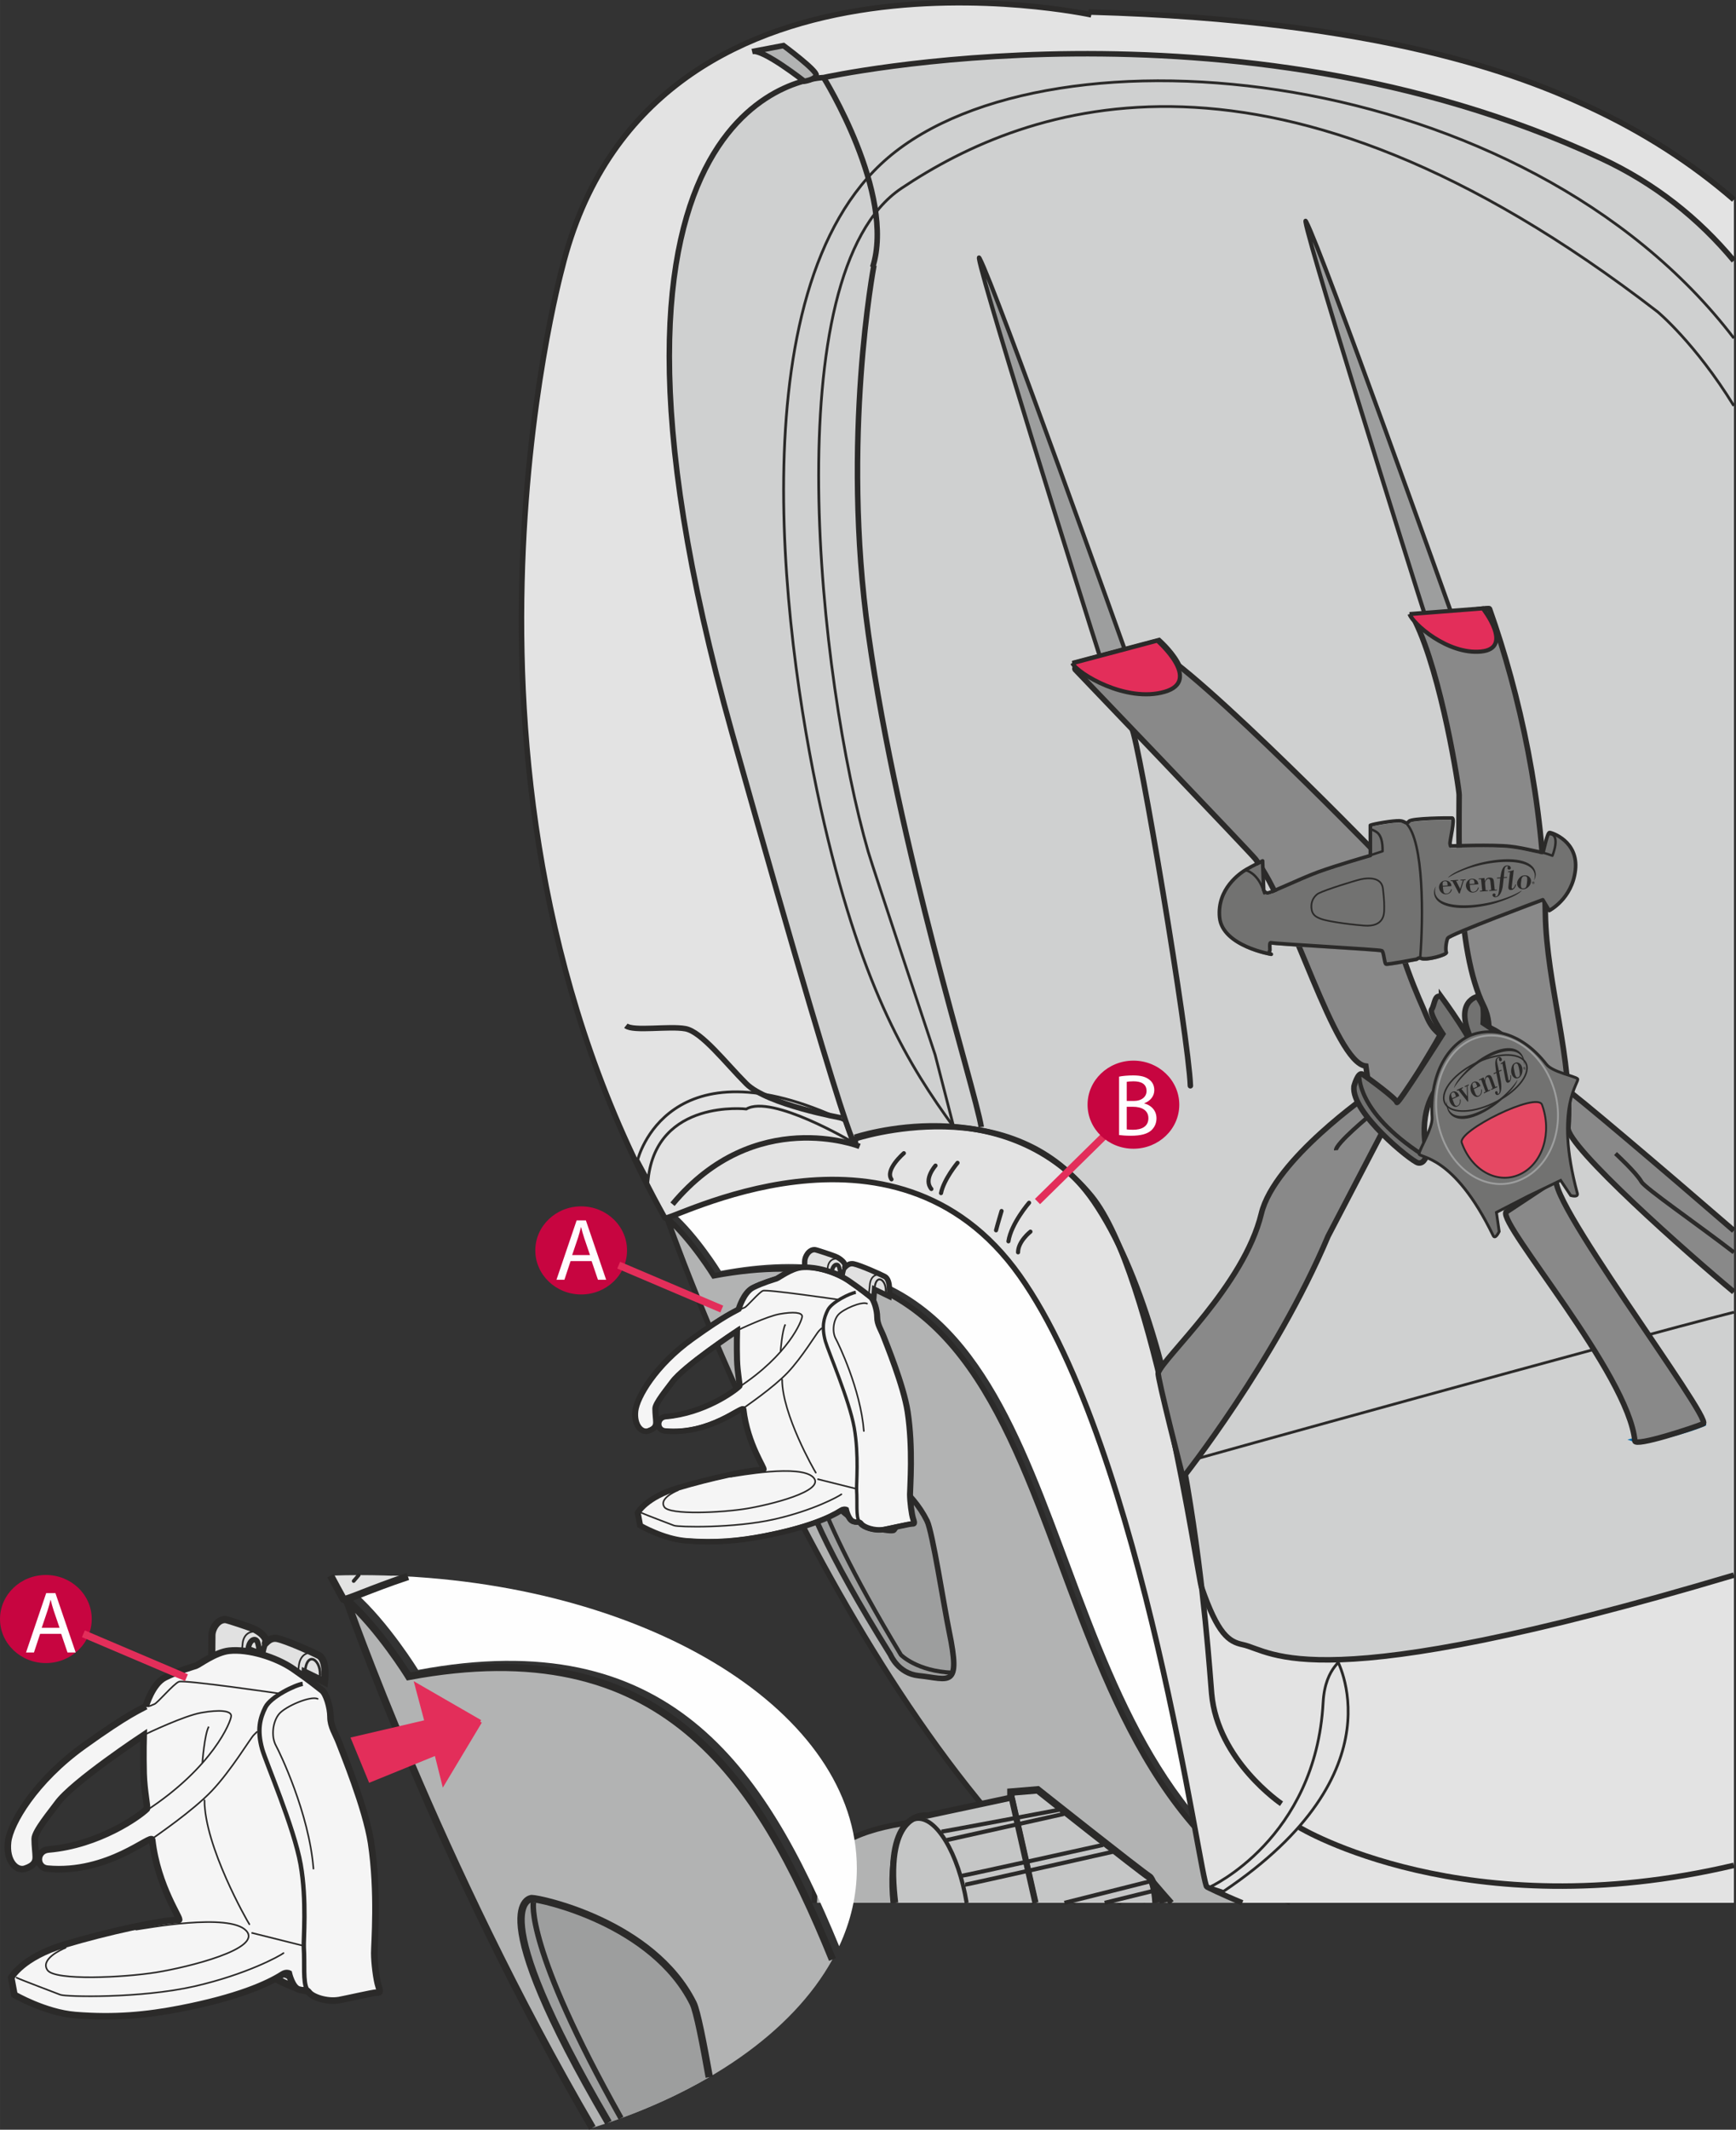 <?xml version="1.0" encoding="UTF-8"?>
<!DOCTYPE svg PUBLIC "-//W3C//DTD SVG 1.1//EN" "http://www.w3.org/Graphics/SVG/1.1/DTD/svg11.dtd">
<!-- Creator: CorelDRAW 2017 -->
<svg xmlns="http://www.w3.org/2000/svg" xml:space="preserve" width="83.459mm" height="102.34mm" version="1.1" style="shape-rendering:geometricPrecision; text-rendering:geometricPrecision; image-rendering:optimizeQuality; fill-rule:evenodd; clip-rule:evenodd"
viewBox="0 0 23235.97 28492.8"
 xmlns:xlink="http://www.w3.org/1999/xlink">
 <rect x="0" y="0" width="23235.97" height="28492.8" fill="#333333" stroke="none"/>
 <defs>
  <style type="text/css">
   <![CDATA[
    .str35 {stroke:#2B2A29;stroke-width:21.41;stroke-miterlimit:4}
    .str8 {stroke:#2B2A29;stroke-width:71.8;stroke-miterlimit:4}
    .str29 {stroke:#2B2A29;stroke-width:22.58;stroke-miterlimit:4}
    .str30 {stroke:#006FB5;stroke-width:22.58;stroke-miterlimit:4}
    .str4 {stroke:#2B2A29;stroke-width:36.83;stroke-miterlimit:4}
    .str18 {stroke:#006FB5;stroke-width:36.83;stroke-miterlimit:4}
    .str16 {stroke:#2B2A29;stroke-width:44.21;stroke-miterlimit:4}
    .str33 {stroke:#2B2A29;stroke-width:58.94;stroke-miterlimit:4}
    .str19 {stroke:#2B2A29;stroke-width:37.72;stroke-miterlimit:4}
    .str15 {stroke:#2B2A29;stroke-width:66.29;stroke-miterlimit:4}
    .str14 {stroke:#2B2A29;stroke-width:73.67;stroke-miterlimit:10}
    .str0 {stroke:#2B2A29;stroke-width:73.67;stroke-miterlimit:4}
    .str5 {stroke:#006FB5;stroke-width:73.67;stroke-miterlimit:4}
    .str32 {stroke:#2B2A29;stroke-width:88.4;stroke-miterlimit:4}
    .str27 {stroke:#2B2A29;stroke-width:95.77;stroke-miterlimit:4}
    .str20 {stroke:#9D9E9E;stroke-width:25.14;stroke-miterlimit:4}
    .str21 {stroke:#2B2A29;stroke-width:25.14;stroke-miterlimit:4}
    .str10 {stroke:#2B2A29;stroke-width:25.45;stroke-miterlimit:4}
    .str3 {stroke:#2B2A29;stroke-width:82.88;stroke-miterlimit:4}
    .str1 {stroke:#2B2A29;stroke-width:55.29;stroke-miterlimit:4}
    .str9 {stroke:#006FB5;stroke-width:55.29;stroke-miterlimit:4}
    .str28 {stroke:#2B2A29;stroke-width:33.99;stroke-miterlimit:4}
    .str25 {stroke:#2B2A29;stroke-width:98.22;stroke-miterlimit:4}
    .str37 {stroke:#E32E5A;stroke-width:98.22;stroke-miterlimit:4}
    .str36 {stroke:#E32E5A;stroke-width:49.11;stroke-miterlimit:4}
    .str2 {stroke:#2B2A29;stroke-width:99.39;stroke-miterlimit:4}
    .str11 {stroke:#2B2A29;stroke-width:21.22;stroke-miterlimit:4}
    .str12 {stroke:#006FB5;stroke-width:21.22;stroke-miterlimit:4}
    .str34 {stroke:#2B2A29;stroke-width:21.41;stroke-linecap:round;stroke-miterlimit:4}
    .str31 {stroke:#006FB5;stroke-width:22.58;stroke-linecap:round;stroke-miterlimit:4}
    .str6 {stroke:#2B2A29;stroke-width:73.67;stroke-linecap:round;stroke-miterlimit:4}
    .str7 {stroke:#2B2A29;stroke-width:55.29;stroke-linecap:round;stroke-miterlimit:4}
    .str26 {stroke:#2B2A29;stroke-width:49.11;stroke-linecap:round;stroke-miterlimit:4}
    .str17 {stroke:#2B2A29;stroke-width:21.22;stroke-linecap:round;stroke-miterlimit:4}
    .str13 {stroke:#006FB5;stroke-width:21.22;stroke-linecap:round;stroke-miterlimit:4}
    .str23 {stroke:#2B2A29;stroke-width:22.58;stroke-linecap:round;stroke-linejoin:round;stroke-miterlimit:4}
    .str24 {stroke:#2B2A29;stroke-width:32.21;stroke-linecap:round;stroke-linejoin:round;stroke-miterlimit:4}
    .str22 {stroke:#2B2A29;stroke-width:48.33;stroke-linecap:round;stroke-linejoin:round;stroke-miterlimit:4}
    .fil18 {fill:none}
    .fil2 {fill:none;fill-rule:nonzero}
    .fil17 {fill:#FEFEFE}
    .fil16 {fill:#C70540}
    .fil11 {fill:whitesmoke;fill-rule:nonzero}
    .fil6 {fill:#E3E3E3;fill-rule:nonzero}
    .fil10 {fill:#E1E1E1;fill-rule:nonzero}
    .fil7 {fill:#CFD0D0;fill-rule:nonzero}
    .fil5 {fill:#C5C6C6;fill-rule:nonzero}
    .fil1 {fill:#B2B3B3;fill-rule:nonzero}
    .fil4 {fill:#A0A0A0;fill-rule:nonzero}
    .fil3 {fill:#9D9E9E;fill-rule:nonzero}
    .fil12 {fill:#898989;fill-rule:nonzero}
    .fil13 {fill:#727271;fill-rule:nonzero}
    .fil15 {fill:#2B2A29;fill-rule:nonzero}
    .fil0 {fill:#FEFEFE;fill-rule:nonzero}
    .fil8 {fill:#81A3D3;fill-rule:nonzero}
    .fil14 {fill:#E54863;fill-rule:nonzero}
    .fil9 {fill:#E32E5A;fill-rule:nonzero}
   ]]>
  </style>
 </defs>
 <g id="Layer_x0020_1">
  <path class="fil0" d="M16162.51 24463.72c-2514.29,-2745.18 -1869.76,-8331.53 -6513.61,-7460.63 0,0 -294.67,-478.81 -626.15,-773.46l-13.06 -44.88c40.26,72.08 3002.13,-1491.23 4653.87,560.53 1486.81,1846.8 2200.66,5915.94 2483.92,7638.4l15.03 80.04z"/>
  <path class="fil1" d="M13232.54 24348.96c0,0 -2357.91,-178.96 -2328.06,955.18l-5.9 153.46 4116.08 0c-764.35,-407.35 -1453.2,-842.03 -1394.04,-1078.68 119.41,-477.65 -388.08,-29.96 -388.08,-29.96z"/>
  <path class="fil2 str0" d="M13232.54 24348.96c0,0 -2357.91,-178.96 -2328.06,955.18l-5.9 153.46m4116.08 0c-764.35,-407.35 -1453.2,-842.03 -1394.04,-1078.68 119.41,-477.65 -388.08,-29.96 -388.08,-29.96"/>
  <path class="fil2 str1" d="M10919.27 25170.75c0,0 93.52,107.38 264.99,286.85m2651.94 0l-6.63 -4.09 -29.87 -716.58"/>
  <path class="fil1" d="M8927.61 16295.11c0,0 2190.64,6306.25 5479.94,9162.48l2863.75 0c-3985.4,-2059.17 -2450.53,-9376.78 -7717.55,-8389.02 0,0 -294.64,-478.81 -626.15,-773.46z"/>
  <path class="fil2 str0" d="M8927.61 16295.11c0,0 2190.64,6306.25 5479.94,9162.48m2863.75 0c-3985.4,-2059.17 -2450.53,-9376.78 -7717.55,-8389.02 0,0 -294.64,-478.81 -626.15,-773.46"/>
  <path class="fil3" d="M12408.16 20346.6c-404.76,-809.32 -1530.74,-1049.76 -1620.5,-1049.76 0,0 -619.55,37.61 1131.66,2843.32 0,0 102.04,250.63 377.95,278.64 408.18,41.54 568.57,185.23 405.62,-598.95 -67.77,-325.38 -220.98,-1325.94 -294.73,-1473.25z"/>
  <path class="fil2 str0" d="M12408.16 20346.6c-404.76,-809.32 -1530.74,-1049.76 -1620.5,-1049.76 0,0 -619.55,37.61 1131.66,2843.32 0,0 102.04,250.63 377.95,278.64 408.18,41.54 568.57,185.23 405.62,-598.95 -67.77,-325.38 -220.98,-1325.94 -294.73,-1473.25z"/>
  <path class="fil2 str1" d="M10805.98 19333.74c0,0 -110.5,552.48 1252.55,2806.37 0,0 212.57,218.94 690.19,238.96"/>
  <path class="fil4" d="M15381.67 25110.05c0,0 129.29,156.55 299.43,347.54l-392.37 0 92.93 -347.54z"/>
  <path class="fil2 str0" d="M15381.67 25110.05c0,0 129.29,156.55 299.43,347.54m-392.37 0l92.93 -347.54"/>
  <path class="fil5" d="M13531.03 24050.41l0 -74.64 358.18 -29.76c0,0 1373.1,1089.32 1492.43,1164.07 42.57,26.56 81.32,166.99 91.29,347.51l-1627.27 0 -314.63 -1407.18z"/>
  <path class="fil2 str2" d="M13531.03 24050.41l0 -74.64 358.18 -29.76c0,0 1373.1,1089.32 1492.43,1164.07 42.57,26.56 81.32,166.99 91.29,347.51m-1627.27 0l-314.63 -1407.18"/>
  <path class="fil5" d="M13543.2 24057.93c-4.04,-2.48 -8.05,-5.01 -12.17,-7.57l-1119.41 238.96c0,0 -537.14,-89.57 -447.58,999.75 4.79,58.38 10.5,114.43 16.93,168.52l1878.12 0 -315.89 -1399.66z"/>
  <path class="fil2 str3" d="M13543.2 24057.93c-4.04,-2.48 -8.05,-5.01 -12.17,-7.57l-1119.41 238.96c0,0 -537.14,-89.57 -447.58,999.75 4.79,58.38 10.5,114.43 16.93,168.52m1878.12 0l-315.89 -1399.66"/>
  <path class="fil2 str1" d="M11946.44 25457.6c-60.19,-596.44 70.3,-1083.03 315.41,-1122 265.8,-42.37 566.79,458.49 676.52,1122"/>
  <path class="fil2 str2" d="M15573.52 25457.6c-10.44,-49.56 -24.42,-100.7 -42.68,-153.46"/>
  <path class="fil2 str1" d="M12874.31 25095.24c29.96,0 1889.5,-412.52 1889.5,-412.52m-1844.62 531.77c22.5,0 1973.5,-439.73 1973.5,-439.73m-106.97 682.84l641.07 -157.97m-1179.3 157.97l1142.47 -286.82m-2717 -553.26l1565.99 -349.16m-1640.55 237.37c22.3,0 1576.01,-292.58 1576.01,-292.58"/>
  <path class="fil6" d="M14607.1 198.79c0,0 -5929.91,-1289.11 -7085.44,3395.88 -18.77,75.81 -1869.1,6879.08 1376.72,12699.66 40.26,72.08 3057.03,-1620.59 4751.28,773.46 1664.69,2352.14 2417.93,8137.65 2504.35,8176.65 0,0 168.58,87 473.83,213.15l6579.81 0 0 -22786.61c-550.45,-477.09 -1201.02,-903.39 -1970.86,-1256.76 -868.34,-398.58 -2725.55,-1141.77 -6629.71,-1252.27l0 36.83z"/>
  <path class="fil2 str0" d="M14607.1 198.79c0,0 -5929.91,-1289.11 -7085.44,3395.88 -18.77,75.81 -1869.1,6879.08 1376.72,12699.66 40.26,72.08 3057.03,-1620.59 4751.28,773.46 1664.69,2352.14 2417.93,8137.65 2504.35,8176.65 0,0 168.58,87 473.83,213.15m6579.81 -22786.61c-550.45,-477.09 -1201.02,-903.39 -1970.86,-1256.76 -868.34,-398.58 -2725.55,-1141.77 -6629.71,-1252.27l0 36.83"/>
  <path class="fil7" d="M11441.74 15215.51c0,0 1973.5,-667.1 3165.55,784.15 847.13,1031.3 1424.36,5088.58 1473.28,5230.12 220.89,638.01 366.56,733.59 552.29,773.35 407.68,87.37 919.93,756.06 6574.8,-929.76l0 -17585.22c-466.31,-560.06 -1051.93,-1034.16 -1786.69,-1374.13 -4935.45,-2283.57 -10397.16,-1076.37 -10397.16,-1076.37 0,0 -3671.37,59.72 -1223.79,8775.29 1858.38,6618.01 1641.72,5402.57 1641.72,5402.57z"/>
  <path class="fil2 str0" d="M11441.74 15215.51c0,0 1973.5,-667.1 3165.55,784.15 847.13,1031.3 1424.36,5088.58 1473.28,5230.12 220.89,638.01 366.56,733.59 552.29,773.35 407.68,87.37 919.93,756.06 6574.8,-929.76m0 -17585.22c-466.31,-560.06 -1051.93,-1034.16 -1786.69,-1374.13 -4935.45,-2283.57 -10397.16,-1076.37 -10397.16,-1076.37 0,0 -3671.37,59.72 -1223.79,8775.29 1858.38,6618.01 1641.72,5402.57 1641.72,5402.57"/>
  <path class="fil2 str4" d="M23207.66 4524.57c-2803.39,-3672.21 -9132.33,-4290.95 -11326.11,-2410.55 -2056.89,1763.02 -1373.27,6656.13 -847.13,8913.28 526.26,2257.15 1141.97,3241.28 1731.28,4051.57l-249.46 -967.82c0,0 -836.63,-2513.2 -895.38,-2716.11 -660.12,-2282.9 -1254.83,-7738.99 444.85,-8875.77 1699.65,-1136.76 4972.26,-2320.38 10121.25,1652.52 0,0 501.67,415.45 1020.69,1257.54"/>
  <path class="fil2 str0" d="M11023.87 1037.64c0,0 968.24,1555.19 656.58,2537.06m17.01 -24.25c0,0 -441.98,2320.38 -73.67,4935.45 405.42,2878.26 1420.71,6055.7 1510.28,6592.95"/>
  <path class="fil1" d="M10068.77 689.41l417.81 -79.57c0,0 457.71,338.27 437.66,397.99 -19.74,59.72 -159.03,79.54 -159.03,79.54 0,0 -557.27,-437.86 -696.45,-397.96z"/>
  <path class="fil2 str0" d="M10068.77 689.41l417.81 -79.57c0,0 457.71,338.27 437.66,397.99 -19.74,59.72 -159.03,79.54 -159.03,79.54 0,0 -557.27,-437.86 -696.45,-397.96z"/>
  <path class="fil2 str4" d="M17885.07 22187.28c0,0 883.96,1510.11 -1508.64,3116.86l-179.05 -59.72c0,0 1413.06,-640.99 1512.37,-2467.43 27.98,-516.04 314.69,-549.84 175.32,-589.71m-6483.07 -6912.07c0,0 -1074.62,-636.76 -1412.86,-437.78 0,0 -1194.06,-139.35 -1313.27,935.13l-139.37 -258.59c0,0 397.96,-1631.81 2765.89,-517.43l99.62 278.66"/>
  <path class="fil2 str0" d="M11505.86 15337.48c0,0 -1399.61,-552.48 -2504.57,773.46m2261.38 -1154.24c0,0 -994.96,-179.05 -1273.49,-457.6 -278.66,-278.44 -596.97,-696.56 -815.81,-736.35 -219.03,-39.67 -696.67,39.9 -796.07,-39.67m9014.14 10725.38c0,0 2227.08,1352.56 5816.21,507.99"/>
  <path class="fil2 str4" d="M23207.66 17555.79c-1530.1,388.91 -7286.09,1983.61 -7384.93,2016.54"/>
  <path class="fil8 str5" d="M21908.03 19266.61c82.19,30.15 666.21,-118.16 914.98,-230.02l-914.98 230.02z"/>
  <path class="fil3" d="M13112.77 3456.22c-154.3,-287.38 1449.03,4837.84 1610.01,5328.93 10.11,31.02 339.83,-72.89 339.83,-72.89 0,0 -1735.12,-4855.99 -1949.84,-5256.04z"/>
  <path class="fil2 str1" d="M13112.77 3456.22c-154.3,-287.38 1449.03,4837.84 1610.01,5328.93 10.11,31.02 339.83,-72.89 339.83,-72.89 0,0 -1735.12,-4855.99 -1949.84,-5256.04z"/>
  <path class="fil9" d="M14378.88 8861.82c75.14,141.43 719.25,531.04 1234.51,382.65 515.06,-148.2 -97.72,-684.87 -97.72,-684.87l-1136.79 302.22z"/>
  <path class="fil2 str1" d="M14378.88 8861.82c75.14,141.43 719.25,531.04 1234.51,382.65 515.06,-148.2 -97.72,-684.87 -97.72,-684.87l-1136.79 302.22z"/>
  <path class="fil3" d="M17483.43 2965.15c-154.3,-287.38 1449,4837.73 1610.09,5328.82 10.02,31.13 339.72,-72.69 339.72,-72.69 0,0 -1735.1,-4856.08 -1949.81,-5256.13z"/>
  <path class="fil2 str1" d="M17483.43 2965.15c-154.3,-287.38 1449,4837.73 1610.09,5328.82 10.02,31.13 339.72,-72.69 339.72,-72.69 0,0 -1735.1,-4856.08 -1949.81,-5256.13z"/>
  <path class="fil2 str6" d="M15147.36 9738.18c98.11,171.89 761.1,4125.16 785.63,4788.12"/>
  <path class="fil2 str0" d="M11441.82 15237.31c0,0 2135.06,-714.32 3197.79,835.74 1281.23,1868.99 1534.25,6096.96 1577.85,6586.38 79.57,895.46 935.24,1472.5 935.24,1472.5"/>
  <path class="fil2 str7" d="M11932.44 15778.43c-92.13,-128.85 165.68,-349.94 165.68,-349.94m368.31 478.81c-110.47,-128.88 55.29,-313.02 55.29,-313.02m73.67 368.31c36.83,-184.17 221,-405.15 221,-405.15m681.33 1049.76c36.83,-239.46 276.19,-515.65 276.19,-515.65m-441.98 368.31c18.26,-73.75 73.75,-257.92 73.75,-257.92m220.89 552.57c0.11,-147.31 165.79,-276.27 165.79,-276.27"/>
  <path class="fil10" d="M11078.24 19871.85l-272.65 -135.45c0,0 -10.5,-12.28 -7.74,-46.16 2.73,-33.69 -12.47,-545.8 -12.47,-545.8 0,0 -73.58,-74.06 -70.83,-107.86 2.76,-33.97 -46.55,-1525.01 -32.41,-1557.83 13.84,-32.99 61.78,-63.26 65.32,-108.33 3.73,-45.08 7.66,-459.07 7.35,-510.25 -0.08,-68.16 58.16,-165.68 137.81,-159.2 22.58,1.87 241.61,75.73 276.38,90.73 65.82,28.01 140.35,90.76 125.34,134.97 -14.84,44.18 27.2,-54.62 116.38,-35.97 89.37,18.49 354.56,136.14 417.73,170.03 86.81,46.75 57.94,265.77 57.94,265.77l-196.73 -95.36c0,0 -37.53,462.42 -40.29,496.3 -2.64,33.77 -54.29,109 -56.96,142.8 -2.84,33.88 7.96,1442.43 5.21,1476.31 -2.73,33.69 68.77,130.33 68.77,130.33 0,0 31.13,36.56 27.51,81.63 -3.76,45.27 -0.42,147.61 -3.34,181.41 -2.67,33.97 353.39,193.19 395.71,230.8 42.32,37.42 71.22,170.31 31.93,235.23 -39.31,64.81 -142.32,215.49 -167.47,247.62 -25.45,31.91 -451.31,-36.56 -673.4,-236.23 -222.26,-199.76 -204.58,-277.74 -204.58,-277.74l5.48 -67.77z"/>
  <path class="fil8" d="M11283.99 17060.69c-19.15,113.06 -23.28,261.96 -23.28,261.96l-133 -39.2c0,0 7.38,-230.3 10.22,-265.86 0.28,-3.73 0.78,-7.49 1.28,-11.03l16.09 6.68 93.6 36.05 35.08 11.39z"/>
  <path class="fil2 str8" d="M11093.94 19890.26l-272.96 -135.64c0,0 -10.3,-12.17 -7.57,-45.97 2.67,-33.88 -12.56,-546 -12.56,-546 0,0 -73.36,-73.95 -70.63,-107.83 2.76,-33.99 -46.75,-1524.95 -32.69,-1557.83 14.03,-33.02 61.86,-63.17 65.51,-108.25 3.73,-44.99 7.54,-458.96 7.35,-510.25 -0.19,-68.07 58.05,-165.49 137.62,-159.2 22.77,1.87 241.72,75.81 276.58,90.65 66.01,27.98 140.26,90.65 125.23,134.95 -14.73,44.21 27.31,-54.51 116.57,-35.94 89.2,18.57 354.59,136.31 417.42,170.11 87.14,46.86 57.85,265.69 57.85,265.69l-196.53 -95.38c0,0 -37.61,462.42 -40.37,496.3 -2.64,33.8 -54.01,109.22 -56.77,142.91 -2.76,33.88 7.85,1442.32 5.21,1476.12 -2.64,33.97 68.77,130.52 68.77,130.52 0,0 31.21,36.56 27.48,81.71 -3.62,45.1 -0.78,147.45 -3.42,181.22 -2.64,33.88 353.28,193.3 395.71,230.8 42.43,37.45 71.3,170.42 32.02,235.34 -39.17,64.93 -142.02,215.58 -167.86,247.51 -24.95,32.02 -451,-36.64 -673.17,-236.21 -222.06,-199.68 -204.3,-277.66 -204.3,-277.66l5.51 -67.68z"/>
  <path class="fil8" d="M11233.48 18868.48c-9.8,50.39 -86.92,21.41 -90.26,-7.18 -7.27,-62.17 -26,-240.52 -32.6,-297.79 -5.29,-45.08 5.51,-67.57 -24.75,-115.6 -30.24,-47.83 -150.06,-389.53 -74.34,-482.74 51.37,-63.37 114.51,-13.36 168.33,25.03 53.54,38.23 169.33,149.79 159.31,273.93 -10.02,124.17 -17.37,214.32 -31.32,247.31 -14.06,32.71 -60.11,40.37 -62.87,74.25 -2.76,33.69 -2.95,238.1 -11.5,282.78z"/>
  <path class="fil2 str9" d="M11233.48 18868.48c-9.8,50.39 -86.92,21.41 -90.26,-7.18 -7.27,-62.17 -26,-240.52 -32.6,-297.79 -5.29,-45.08 5.51,-67.57 -24.75,-115.6 -30.24,-47.83 -150.06,-389.53 -74.34,-482.74 51.37,-63.37 114.51,-13.36 168.33,25.03 53.54,38.23 169.33,149.79 159.31,273.93 -10.02,124.17 -17.37,214.32 -31.32,247.31 -14.06,32.71 -60.11,40.37 -62.87,74.25 -2.76,33.69 -2.95,238.1 -11.5,282.78z"/>
  <path class="fil2 str1" d="M11315.06 16951.08c-50.59,63.95 -58.72,375.5 -58.72,375.5l-133.19 -39.2c0,0 7.46,-230.3 10.22,-265.97 8.16,-101.37 78.68,-129.85 96.64,-71.61 18.07,58.24 14.45,103.35 14.45,103.35l-93.71 -35.97"/>
  <path class="fil2 str10" d="M11853.73 17306.81c26.5,-185.14 -135.53,-288.96 -148.62,-57.46"/>
  <path class="fil2 str11" d="M11788.42 17063.11c-54.4,-27.01 -136.73,6.01 -146.75,130.16 -4.59,56.27 -54.68,534.69 -68.74,567.6 -13.95,32.91 -49.81,52.84 -54.32,109.11 -2.64,35.66 -5.01,1532.11 14.73,1567.85 19.93,35.66 102.85,133.08 100.09,166.77 -2.84,33.99 -16.7,555.24 13.45,602.88 30.37,47.91 108.83,59.91 144.97,34.47 41.18,-29.07 101.09,-115.71 174.26,-190.04 92.79,-94.88 159.89,58.24 126.59,117.85 -19.74,35.75 -146.64,198.2 -171.89,230.41 0,0 -356.23,-17.68 -569.94,-182.58 -213.35,-164.82 -222.87,-188.49 -262.43,-259.68"/>
  <path class="fil2 str12" d="M11695.32 19751.78c-2.73,33.77 -4.32,260.87 -6.18,357.01 -0.89,35.94 37.81,93.91 86.45,52.26 48.81,-41.26 125.51,-148.59 162.23,-179.63 36.64,-31.15 83.5,-50 125.93,-12.58m-969.8 -78.57c43.1,26.23 509.83,291.11 552.96,317.25"/>
  <path class="fil2 str11" d="M11255.06 16849.74c0,0 -132.08,-50.5 -170.58,76.98 -17.79,58.24 -17.21,350.44 -17.21,350.44l189.07 49.42"/>
  <path class="fil2 str12" d="M11220.45 18013.25c0,0 -152.43,-184.06 -260.76,-109.14 -66.01,45.77 -58.75,173.87 -35.05,292.42 16.09,80.63 56.38,248.48 103.79,295.03 36.17,35.36 45.3,315.78 64.26,362.72 18.93,46.86 75.51,48.61 134.64,19.46"/>
  <path class="fil2 str13" d="M10853.67 19175.49l723.37 424.69m-785.65 -2175.02l740.66 315.36"/>
  <path class="fil11" d="M9890 17515.51c0,0 64.34,-225.32 192.91,-289.55 128.65,-64.34 278.72,-107.27 310.74,-117.96 32.02,-10.72 193.41,-134.67 332.37,-149.98 193.3,-21.41 471.74,64.34 643.44,182.3 171.08,117.85 246.42,182 289.35,214.41 42.71,32.1 85.72,171.47 85.72,267.83 0,96.64 53.26,171.78 85.86,257.23 32.02,85.83 267.72,655.61 321.76,1007.72 74.64,493.26 31.71,1007.83 31.71,1104.38 0,96.25 21.6,267.83 42.93,332.15 21.6,64.45 10.61,64.45 -21.33,64.45 -32.21,0 -321.37,65.98 -375.08,75.03 -128.88,21.6 -268.06,-32.32 -300.27,-75.03 -32.02,-42.82 -42.82,-10.61 -107.13,-32.32 -64.34,-21.41 -96.66,-160.67 -96.66,-160.67 0,0 -27.09,-13.17 -64.23,10.8 -150.18,96.33 -454.95,231.7 -1029.13,343.06 -332.37,64.34 -653.94,96.25 -1050.54,64.34 -303.89,-24.86 -611.2,-203.91 -611.2,-203.91l-31.93 -171.47c0,0 107.05,-203.71 535.78,-332.37 428.92,-128.57 975,-246.53 1147.09,-246.53 32.13,0 -214.52,-332.26 -267.83,-804 -7.46,-64.84 -439.53,345.04 -1050.73,289.44 -117.88,-10.61 -117.88,-182.11 10.8,-192.91 503.65,-42.71 911.25,-332.37 986.19,-407.4 10.41,-10.41 -27.01,-175.12 -31.93,-353.58 -5.6,-191.21 0,-386.1 0,-386.1 0,0 -716.5,473.02 -868.43,686.06 -53.73,75.03 -225.32,278.75 -225.32,353.89 0,74.92 10.8,139.26 10.8,182.28 0,42.74 -10.8,85.75 -107.05,117.77 -87.03,29.07 -193.19,-75.03 -171.59,-267.94 20.13,-182.39 267.83,-611.12 760.9,-964.78 452.78,-324.91 568.46,-364.5 622,-396.6z"/>
  <path class="fil2 str14" d="M9890 17515.51c0,0 64.34,-225.32 192.91,-289.55 128.65,-64.34 278.72,-107.27 310.74,-117.96 32.02,-10.72 193.41,-134.67 332.37,-149.98 193.3,-21.41 471.74,64.34 643.44,182.3 171.08,117.85 246.42,182 289.35,214.41 42.71,32.1 85.72,171.47 85.72,267.83 0,96.64 53.26,171.78 85.86,257.23 32.02,85.83 267.72,655.61 321.76,1007.72 74.64,493.26 31.71,1007.83 31.71,1104.38 0,96.25 21.6,267.83 42.93,332.15 21.6,64.45 10.61,64.45 -21.33,64.45 -32.21,0 -321.37,65.98 -375.08,75.03 -128.88,21.6 -268.06,-32.32 -300.27,-75.03 -32.02,-42.82 -42.82,-10.61 -107.13,-32.32 -64.34,-21.41 -96.66,-160.67 -96.66,-160.67 0,0 -27.09,-13.17 -64.23,10.8 -150.18,96.33 -454.95,231.7 -1029.13,343.06 -332.37,64.34 -653.94,96.25 -1050.54,64.34 -303.89,-24.86 -611.2,-203.91 -611.2,-203.91l-31.93 -171.47c0,0 107.05,-203.71 535.78,-332.37 428.92,-128.57 975,-246.53 1147.09,-246.53 32.13,0 -214.52,-332.26 -267.83,-804 -7.46,-64.84 -439.53,345.04 -1050.73,289.44 -117.88,-10.61 -117.88,-182.11 10.8,-192.91 503.65,-42.71 911.25,-332.37 986.19,-407.4 10.41,-10.41 -27.01,-175.12 -31.93,-353.58 -5.6,-191.21 0,-386.1 0,-386.1 0,0 -716.5,473.02 -868.43,686.06 -53.73,75.03 -225.32,278.75 -225.32,353.89 0,74.92 10.8,139.26 10.8,182.28 0,42.74 -10.8,85.75 -107.05,117.77 -87.03,29.07 -193.19,-75.03 -171.59,-267.94 20.13,-182.39 267.83,-611.12 760.9,-964.78 452.78,-324.91 568.46,-364.5 622,-396.6z"/>
  <path class="fil2 str15" d="M9879.06 17515.51c0,0 64.45,-225.32 193.11,-289.55 128.57,-64.34 278.83,-107.27 310.76,-117.96 32.21,-10.72 193.69,-134.67 332.37,-149.98 193.19,-21.41 472.02,64.34 643.33,182.3 171.59,117.85 246.53,182 289.35,214.41 43.01,32.1 85.72,171.47 85.72,267.83 0,96.64 53.54,171.78 86.06,257.23 31.91,85.83 267.64,655.61 321.57,1007.72 74.64,493.26 31.91,1007.83 31.91,1104.38 0,96.25 21.52,267.83 42.74,332.15 21.49,64.45 10.8,64.45 -21.22,64.45 -32.21,0 -321.48,65.98 -374.99,75.03 -128.77,21.6 -268.45,-32.32 -300.35,-75.03 -32.13,-42.82 -42.93,-10.61 -107.27,-32.32 -64.12,-21.41 -96.53,-160.67 -96.53,-160.67 0,0 -26.81,-13.17 -64.26,10.8 -149.95,96.33 -454.54,231.7 -1029.13,343.06 -332.26,64.34 -653.82,96.25 -1050.62,64.34 -303.8,-24.86 -611.12,-203.91 -611.12,-203.91l-31.93 -171.47c0,0 106.97,-203.71 535.78,-332.37 429.31,-128.57 975.42,-246.53 1147.2,-246.53 32.21,0 -214.52,-332.26 -268.03,-804 -7.27,-64.84 -439.53,345.04 -1050.76,289.44 -117.74,-10.61 -117.74,-182.11 10.8,-192.91 504.18,-42.71 911.19,-332.37 986.42,-407.4 10.22,-10.41 -27.31,-175.12 -32.32,-353.58 -5.21,-191.21 0,-386.1 0,-386.1 0,0 -716.19,473.02 -868.15,686.06 -53.82,75.03 -225.21,278.75 -225.21,353.89 0,74.92 10.72,139.26 10.72,182.28 0,42.74 -10.72,85.75 -107.36,117.77 -86.73,29.07 -192.61,-75.03 -171.11,-267.94 20.05,-182.39 267.75,-611.12 760.71,-964.78 452.78,-324.91 568.49,-364.5 621.81,-396.6z"/>
  <path class="fil2 str16" d="M11454.91 17290.16c-74.92,10.89 -321.34,128.65 -375.08,236.01 -53.34,107.16 -85.75,225.01 -32.21,418.12 36.72,130.63 320.56,786.91 386.19,1157.7 64.23,364.47 26.73,756.75 31.91,836.21 10.83,160.78 -10.8,342.98 32.32,418.01"/>
  <path class="fil2 str17" d="M11605.11 17440.36c-74.92,-32.13 -321.34,75.14 -386.19,150.18 -63.92,74.95 -85.44,225.12 -31.63,321.57 32.82,59.22 332.09,675.43 375.11,1232.73m-1704.78 -1340c43.01,-21.41 408.79,-195.06 579.1,-225.01 182.11,-32.21 299.96,-21.6 299.96,31.93 0,53.73 -182.11,514.56 -857.65,954.18m0 -1050.42c53.54,0 53.54,-10.8 85.95,-21.52 32.02,-10.8 193.11,-203.8 246.53,-225.01 53.51,-21.52 1007.41,117.85 1007.41,117.85m-299.66 2315.59c-21.91,-32.21 -450.42,-782.7 -450.42,-1243.64m-525.28 386.02c42.93,-32.24 407.4,-278.86 600.2,-482.35 192.91,-203.8 385.91,-525.37 418.23,-557.61l32.1 -32.21m-1918.99 2165.61c-53.51,21.41 -257.23,117.96 -182.28,225.12 75.23,107.24 761.38,74.95 1093.66,21.41 311.24,-50.2 1071.75,-235.82 900.44,-418.2 -171.67,-182 -1018.21,-21.33 -1104.46,-10.61m-1200.4 482.35c42.82,21.41 385.99,150.06 439.53,171.47 53.51,21.41 805.39,39.28 1350.78,-85.75 514.56,-117.74 846.54,-300.05 889.75,-332.15"/>
  <path class="fil2 str11" d="M10447.22 18083.53c0,0 21.6,-289.24 64.62,-364.3m428.73 2068.97l514.37 128.57"/>
  <path class="fil12" d="M14393.25 8960.24c0,0 2347.41,2450.23 2411.64,2533.72 491.01,638.4 1055.74,2725.52 1476.62,2768.76l54.32 368.01c0,0 -1279.11,884.35 -1453.15,1605.97 -233.06,965.09 -1311.8,1922.52 -1380.26,2131.42 -15.51,46.08 331.51,1399.61 331.51,1399.61 0,0 1235.48,-1555.27 1941.96,-3228.5l742.03 -1423.39c0,0 710.12,-1170.17 742.33,-1240.11 32.32,-69.83 -70.22,-42.12 -171.86,-294.64 -101.76,-252.21 -319.12,-638.43 -736.54,-2234.46 0,0 -2682.34,-2753.92 -3028.74,-2713.27 0,0 -1022.86,222.17 -929.84,326.88z"/>
  <path class="fil2 str0" d="M14393.25 8960.24c0,0 2347.41,2450.23 2411.64,2533.72 491.01,638.4 1055.74,2725.52 1476.62,2768.76l54.32 368.01c0,0 -1279.11,884.35 -1453.15,1605.97 -233.06,965.09 -1311.8,1922.52 -1380.26,2131.42 -15.51,46.08 331.51,1399.61 331.51,1399.61 0,0 1235.48,-1555.27 1941.96,-3228.5l742.03 -1423.39c0,0 710.12,-1170.17 742.33,-1240.11 32.32,-69.83 -70.22,-42.12 -171.86,-294.64 -101.76,-252.21 -319.12,-638.43 -736.54,-2234.46 0,0 -2682.34,-2753.92 -3028.74,-2713.27 0,0 -1022.86,222.17 -929.84,326.88z"/>
  <path class="fil12" d="M19936.36 8145c406.12,1141.6 723.46,2587.85 748.01,4085.57 15.23,931.71 373.24,1959.16 302.61,2854.82 -19.8,250.4 1622.87,1704.19 2220.68,2199.46l0 -820.57c-986.47,-853.5 -2149.93,-1839.75 -2245.23,-1892.29 0,0 -232.86,-129.07 -260.57,-214.02 -27.51,-84.97 294.56,318.73 294.56,318.73 0,0 -917.06,-955.96 -1068.99,-916.09 0,0 11.08,-142.21 -67.49,-300.44 -378.64,-762.96 -329.53,-2309.91 -329.53,-2825.56 0,-88.2 -234.53,-1597.2 -586.76,-2318.51 -7.07,-14.53 982.18,-200.76 992.71,-171.11z"/>
  <path class="fil2 str0" d="M19936.36 8145c406.12,1141.6 723.46,2587.85 748.01,4085.57 15.23,931.71 373.24,1959.16 302.61,2854.82 -19.8,250.4 1622.87,1704.19 2220.68,2199.46m0 -820.57c-986.47,-853.5 -2149.93,-1839.75 -2245.23,-1892.29 0,0 -232.86,-129.07 -260.57,-214.02 -27.51,-84.97 294.56,318.73 294.56,318.73 0,0 -917.06,-955.96 -1068.99,-916.09 0,0 11.08,-142.21 -67.49,-300.44 -378.64,-762.96 -329.53,-2309.91 -329.53,-2825.56 0,-88.2 -234.53,-1597.2 -586.76,-2318.51 -7.07,-14.53 982.18,-200.76 992.71,-171.11"/>
  <path class="fil2 str1" d="M21623.1 15433.34c0,0 277.16,253.49 347.21,377.53 48.25,85.31 768.2,581.52 1237.35,944.4m-4864.46 -1838.97c0,0 -469.46,385.52 -461.22,472.72"/>
  <path class="fil12 str0" d="M20157.12 16215.93c-91.74,173.73 1640.83,2169.34 1725.19,3061.93 7.66,80.66 776.33,-172.76 915,-230.02 138.79,-57.16 -2256.26,-3216.84 -1939.42,-3295.02l-700.77 463.11z"/>
  <path class="fil13" d="M19294.01 13339.68c0,0 468.99,638.4 452.39,772.76 -16.31,134.08 -863.64,283.17 -647.64,1331.54 0,0 -30.93,135.75 -120.72,113.45 -89.76,-22.61 -895.35,-671.03 -855.76,-1022.75 0,0 53.62,-204.49 116.07,-162.26 62.48,42.24 454.17,326.58 458.88,375.5 4.54,48.92 614.15,-914.81 614.15,-914.81 0,0 -186.59,-275.41 -148,-329.42 38.7,-54.21 37.72,-219.22 130.63,-164.01z"/>
  <path class="fil2 str0" d="M19294.01 13339.68c0,0 468.99,638.4 452.39,772.76 -16.31,134.08 -863.64,283.17 -647.64,1331.54 0,0 -30.93,135.75 -120.72,113.45 -89.76,-22.61 -895.35,-671.03 -855.76,-1022.75 0,0 53.62,-204.49 116.07,-162.26 62.48,42.24 454.17,326.58 458.88,375.5 4.54,48.92 614.15,-914.81 614.15,-914.81 0,0 -186.59,-275.41 -148,-329.42 38.7,-54.21 37.72,-219.22 130.63,-164.01z"/>
  <path class="fil2 str1" d="M18194.95 14377.52c0,0 -56.3,485.66 846.04,1073.31"/>
  <path class="fil13" d="M19774.88 13332.61c0,0 -400.91,80.24 29.37,772.96 0,0 537.14,-30.24 767.56,91.26 230.72,121.67 -719.53,-509.97 -719.53,-509.97 0,0 11.69,-183.06 -7.38,-230.41 -18.85,-47.33 -70.02,-123.84 -70.02,-123.84z"/>
  <path class="fil2 str0" d="M19774.88 13332.61c0,0 -400.91,80.24 29.37,772.96 0,0 537.14,-30.24 767.56,91.26 230.72,121.67 -719.53,-509.97 -719.53,-509.97 0,0 11.69,-183.06 -7.38,-230.41 -18.85,-47.33 -70.02,-123.84 -70.02,-123.84z"/>
  <path class="fil9" d="M20749.25 14799.37c190.63,135.84 230.22,369.31 104.49,581.35 -125.81,212.07 -437.86,205 -717.47,20.55 -151.96,-100.01 -424.3,-369.12 -286.6,-571.33 21.88,-32.32 880.31,-44.3 899.58,-30.57z"/>
  <path class="fil2 str18" d="M20749.25 14799.37c190.63,135.84 230.22,369.31 104.49,581.35 -125.81,212.07 -437.86,205 -717.47,20.55 -151.96,-100.01 -424.3,-369.12 -286.6,-571.33 21.88,-32.32 880.31,-44.3 899.58,-30.57z"/>
  <path class="fil13 str19" d="M20459.67 15999.08l429.51 -206.86 134.64 201.93c0,0 105.41,32.52 88.4,-29.76 -316.75,-1173.98 43.32,-1494.58 3.15,-1532.19 -39.87,-37.22 -334.43,-88.01 -416.06,-192.33 -317.72,-409.55 -714.71,-514.14 -1030.6,-382.93l-2.92 1.17c-310.57,149.79 -531.27,538.73 -497.58,1094.55 8.24,142.69 -169.83,422.13 -174.15,483.02 -4.51,60.89 458.69,-4.62 992.1,1095.64 28.59,57.83 80.16,-55.4 80.16,-55.4l-36.95 -255.75 427.45 -219.92 2.87 -1.17z"/>
  <path class="fil2 str20" d="M20776.39 14502.89c191.05,503.06 14.76,1068.02 -395.12,1267.78 -410.05,203.6 -895.85,-49.2 -1084.03,-570.63 -188.1,-524.67 -9.63,-1104.85 398.19,-1289.89 406.9,-181.41 890.34,87 1080.97,592.74z"/>
  <path class="fil14" d="M20639.61 14780.07c136.34,370.68 10.72,783.01 -286.49,926.89 -297.71,146.33 -653.66,-38.81 -788.21,-419.4 -55.88,-160.39 1009.39,-686.54 1074.7,-507.49z"/>
  <path class="fil2 str21" d="M20639.61 14780.07c136.34,370.68 10.72,783.01 -286.49,926.89 -297.71,146.33 -653.66,-38.81 -788.21,-419.4 -55.88,-160.39 1009.39,-686.54 1074.7,-507.49z"/>
  <path class="fil2 str11" d="M19333.13 14743.6c-55.79,-154.69 144.58,-394.73 447.19,-533.91 302.22,-137.09 592.43,-124.34 648.73,26.34 56.07,150.37 -143.69,385.02 -446.32,526.26 -303.08,143.1 -594.02,135.64 -649.59,-18.68z"/>
  <path class="fil15" d="M20062.4 14325.95l34.08 -15.54 1.75 12.78 -33.38 15.12 12.75 65.93c4.54,21.69 8.55,43.6 12,65.4 8.55,56.88 5.4,90.26 3.62,106.85 -4.43,34.69 -15.9,59.83 -41.85,71.8 -13.14,6.38 -31.13,-0.97 -37.81,-18.96 -4.43,-12.36 -1.48,-25.45 8.16,-29.76 7.85,-3.73 18.77,-1.48 23.19,11 2.06,5.32 1.75,9.13 1.25,12.08 -0.39,3.15 -1.17,5.21 -0.39,7.88 2.37,6.18 7.96,3.12 11.19,1.64 11.8,-5.29 17.79,-21.69 13.17,-59.89 -3.34,-26.53 -5.29,-37.22 -10.89,-63.26l-31.43 -153.82 -34.58 16.12 -1.87 -12.67 34.97 -15.93c-7.85,-53.23 -25.64,-144.08 3.03,-182.89 4.73,-5.48 10.13,-11.19 20.05,-15.62 16.59,-7.54 40.56,-5.09 50.28,20.44 5.6,15.73 1.48,27.31 -10.11,32.71 -10.33,4.32 -18.26,-1.48 -24.17,-14.14 -3.73,-6.96 -2.37,-16.2 -0.5,-21.33 4.43,-12.17 -9.91,-6.96 -13.45,-5.29 -18.96,8.83 -15.93,38.89 -11.58,63.06l22.5 106.27z"/>
  <path class="fil15" d="M20141 14184.94l44.77 239.27c5.21,28.79 8.27,35.05 16.62,31.32 14.81,-6.65 15.9,-52.62 14.03,-69.91l9.05 -1.39c2.95,36.56 -1.09,84.47 -30.85,97.92 -20.32,9.44 -36.72,2.28 -45.38,-44.3l-39.67 -208.89 -22.11 9.72 -1.87 -11.3c31.74,-17.37 55.4,-42.43 55.4,-42.43z"/>
  <path class="fil15" d="M20261.44 14287.06c3.03,22.97 13.06,75.9 20.41,97.42 9.44,24.36 18.57,36.05 39.01,26.53 5.9,-2.56 11.39,-7.57 16.29,-12.97 11.61,-13.95 1.39,-63.95 -1.56,-82.49 -2.26,-15.73 -10.22,-49.22 -15.62,-63.06 -8.83,-23.78 -22.19,-28.29 -38.89,-20.83 -19.04,9.02 -22.19,30.43 -19.63,55.4zm65.98 -67.88c18.68,9.63 33.49,24.95 42.04,48.42 22.11,58.94 0.5,134.25 -43.99,154.8 -6.99,3.03 -14.95,4.9 -22.61,5.68 -29.15,3.84 -55.77,-19.93 -69.63,-57.74 -12.56,-33.58 -6.68,-72.28 2.64,-101.45 6.88,-19.54 18.29,-38.11 41.26,-48.53 14.92,-6.96 33.88,-9.52 50.28,-1.17z"/>
  <path class="fil15" d="M19364.36 14729.54c10.41,425.78 697.62,100.87 947.88,-283.95 0,0 -8.63,60.61 -119.44,175.93 -58.91,61.97 -132.5,138.57 -261.04,218.72 -301.44,189.27 -507.71,157.64 -560.14,-5.99 -16.62,-52.15 -7.27,-104.71 -7.27,-104.71z"/>
  <path class="fil15" d="M20402.12 14255.74c-18.46,-413.19 -696.56,-93.69 -941.31,300.35 0,0 8.27,-62.06 116.88,-181.5 58.05,-63.76 130.44,-142.21 257.53,-223.26 296.62,-187.68 502.4,-156.25 557.69,2.95 17.18,50.28 9.22,101.45 9.22,101.45z"/>
  <path class="fil15" d="M19488.4 14669.35c-11.08,-31.52 -17.29,-66.68 -48.3,-51.95 -28.9,13.75 -13.67,46.47 -2.76,76.03l51.06 -24.08zm-47.14 35.78l14.14 37.7c11.39,32.8 23.97,62.87 53.93,49.11 25.14,-12.08 35.44,-45.46 31.02,-80.82l8.85 -4.04c7.07,49.61 -9.44,81.32 -43.52,97.33 -38.2,18.26 -83.5,-17.76 -100.76,-65.9 -18.96,-51.67 -3.95,-113.65 33.97,-131.52 32.32,-15.42 73.08,0.39 89.98,47.25 3.62,9.83 0,9.72 -5.4,12.39l-82.22 38.5z"/>
  <polygon class="fil15" points="19578.05,14544.79 19582.39,14556.68 19560.28,14567.2 19637.77,14667.48 19632.36,14533.21 19608.2,14544.51 19603.8,14532.93 19657.23,14507.87 19661.63,14519.65 19642.69,14528.5 19652.1,14735.33 19642.97,14739.26 19520.8,14585.35 19502.82,14593.82 19498.89,14582.04 "/>
  <path class="fil15" d="M19772.6 14536.27c-11.69,-31.35 -17.21,-66.4 -48.53,-52.06 -28.87,13.64 -13.36,46.24 -2.45,75.81l50.98 -23.75zm-46.75 35.36l13.45 37.31c11.78,32.52 24.56,62.48 53.93,48.72 25.42,-11.78 36.03,-44.88 31.32,-79.96l8.63 -3.81c7.57,49.39 -9.22,80.63 -43.21,96.64 -37.89,17.87 -83.58,-18.26 -100.95,-65.9 -18.77,-51.28 -4.34,-112.87 33.97,-130.55 32.02,-15.01 73.28,0.89 89.98,46.97 3.93,10.02 0.08,9.83 -5.79,12.47l-81.32 38.11z"/>
  <path class="fil15" d="M19872.63 14457.2l0.47 -0.19c0.89,-34.16 10.52,-57.05 35.97,-68.94 46.24,-21.22 58.24,23.67 75.23,69.44l31.52 85.75 21.83 -10.41 4.32 11.97 -80.74 37.42 -4.51 -11.47 21.88 -10.22 -30.43 -83.38c-15.93,-43.52 -24.36,-76.42 -47.44,-65.82 -15.23,6.88 -20.63,34.66 -20.13,54.32 1.48,17.37 9.13,38.7 17.18,60.69l22.69 61.28 21.91 -10.02 4.12 11.22 -82.61 38.78 -4.32 -11.69 23.86 -11.28 -59.13 -160.7 -23.55 10.91 -4.15 -11.61c18.18,-7.16 38.62,-18.74 59.91,-29.73l16.12 43.68z"/>
  <path class="fil15" d="M20403.37 14285.64c-1.09,0 -1.67,0.19 -2.84,0.7l-1.09 0.5 2.26 5.68 1.67 -0.78c0.89,-0.39 1.48,-0.97 1.98,-1.56 0.39,-0.58 0.19,-1.78 -0.19,-2.76 -0.31,-0.89 -1.2,-1.78 -1.78,-1.78zm-1.48 18.88l-7.27 -19.46c0.7,-0.47 2.26,-0.97 4.12,-1.87 1.78,-0.97 2.76,-1.28 2.95,-1.36 1.2,-0.39 2.26,-0.7 3.54,-0.19 1.59,0.39 2.76,1.48 3.84,3.62 0.19,1.67 0.5,2.95 0.08,4.23 -0.58,0.97 -1.06,1.67 -2.26,2.26 1.28,-0.08 2.26,-0.19 2.56,0.31 1.48,0.47 2.06,1.75 2.95,3.54l0.58 1.95c0,0.19 0.11,0.39 0.19,0.39 0,0.31 0.5,0.5 0.58,0.61l0 0.67 -3.34 1.59c-0.28,-0.5 -0.78,-1.28 -1.28,-2.45 -0.47,-1.28 -1.06,-2.09 -1.17,-2.48 -0.7,-0.58 -1.28,-0.97 -1.56,-1.06 -0.61,0 -1,0.19 -1.67,0.67l-0.89 0 -0.78 0.39 2.84 7.07 -4.04 1.59zm-9.41 -18.88c-1,3.84 -1,7.77 0.86,11.69 1.39,3.84 3.65,6.79 6.79,8.66 3.23,1.87 6.57,2.34 9.44,0.86 2.84,-1.56 5.18,-4.01 6.26,-7.85 1,-3.81 0.7,-7.74 -0.78,-11.69 -1.87,-3.93 -3.62,-6.88 -6.88,-8.63 -3.03,-1.98 -6.49,-2.26 -9.52,-0.97 -2.95,1.56 -5.32,3.93 -6.18,7.93zm25.42 14.95c-0.97,4.51 -3.54,7.54 -7.35,9.13 -3.93,1.75 -7.57,1.48 -11.5,-0.89 -3.73,-2.17 -6.57,-5.51 -8.55,-10.61 -1.87,-5.09 -1.87,-9.91 -0.5,-14.84 1.59,-4.2 3.84,-7.35 7.68,-8.83 3.42,-1.59 7.35,-1.48 11.08,0.89 4.04,2.14 6.88,5.99 8.74,10.69 1.87,5.01 1.67,9.83 0.39,14.45z"/>
  <path class="fil9" d="M14353.1 8873.02c75.14,141.43 719.36,531.07 1234.51,382.76 515.06,-148.23 -97.64,-684.9 -97.64,-684.9l-1136.87 302.13z"/>
  <path class="fil2 str1" d="M14353.1 8873.02c75.14,141.43 719.36,531.07 1234.51,382.76 515.06,-148.23 -97.64,-684.9 -97.64,-684.9l-1136.87 302.13z"/>
  <path class="fil9" d="M18866.9 8215.57c40.37,127.6 510.64,545.3 956.46,501.39 445.71,-43.71 23.47,-577.62 23.47,-577.62l-979.93 76.23z"/>
  <path class="fil2 str1" d="M18866.9 8215.57c40.37,127.6 510.64,545.3 956.46,501.39 445.71,-43.71 23.47,-577.62 23.47,-577.62l-979.93 76.23z"/>
  <path class="fil13" d="M18341.53 11067.52c44.71,-19.66 311.35,-64.42 392.59,-60.22 80.82,4.43 79.35,57.46 125.42,6.6 37.81,-42.24 532.33,-45.49 576.93,-43.13 44.02,2.06 -35.55,314.19 -28.68,344.15l6.68 29.37c0,0 569.47,-21.22 797.93,5.32 228.63,26.62 434.02,95.94 441.76,74.34 7.68,-21.72 56.57,-261.54 85.86,-260.18 29.85,1.75 389.42,115.99 345.43,503.57 -44.3,387.47 -349.46,540.98 -349.46,540.98l-86.34 -144.47c0,0 -1249.82,463.78 -1272.99,514.06 -22.61,50.87 -32.44,159.81 -18.77,190.24 14.42,30.07 -267.44,111.28 -340.33,77.98 -30.65,-13.95 -52.45,11.89 -52.45,11.89 0,0 -392.37,74.95 -414.78,66.48 -22.08,-8.74 -27.01,-163.51 -55.68,-179.63 -29.18,-15.9 -1431.24,-91.04 -1483.47,-106.97 -28.4,-8.94 -8.74,102.54 -16.01,109.33 -27.23,24.95 20.71,45.38 20.71,45.38 0,0 -654.91,-108.14 -692.64,-492.29 -36.25,-384.13 277.58,-595.97 359.57,-643.33 82.13,-46.83 216.19,-113.15 216.19,-113.15l15.12 390.33c0,0 14.14,37.42 50.89,39.28 37.03,2.06 432.04,-190.43 677.29,-280.42 245.76,-89.96 699.01,-220.7 699.01,-220.7l0.19 -404.84z"/>
  <path class="fil2 str22" d="M18341.84 11041.44c44.8,-19.54 311.54,-64.15 392.56,-59.72 80.93,3.84 79.46,57.55 125.65,6.18 37.89,-42.01 532.52,-45.74 576.43,-43.29 44.6,2.45 -35.36,314.19 -28.18,344.06l6.77 29.73c0,0 569.08,-21.22 797.93,5.32 228.94,26.42 433.71,96.36 441.59,74.14 7.74,-21.41 56.46,-261.35 86.22,-259.87 29.65,1.36 389.03,115.71 345.15,503.18 -44.3,387.75 -349.77,540.59 -349.77,540.59l-85.95 -144.19c0,0 -1249.71,464.17 -1272.9,514.76 -22.77,50.48 -32.6,160 -18.26,190.04 14.14,30.15 -268.33,111 -341.19,77.79 -30.26,-13.95 -52.37,11.89 -52.37,11.89 0,0 -392.48,75.03 -414.67,66.48 -22.11,-8.74 -26.81,-163.23 -55.68,-179.63 -28.87,-15.9 -1431.32,-91.24 -1482.99,-106.66 -29.26,-9.05 -8.94,102.34 -16.59,109.3 -26.73,24.75 21.02,45.19 21.02,45.19 0,0 -655.33,-108.25 -692.64,-492.46 -36.95,-384.13 277.47,-596.08 359.88,-643.05 81.6,-46.94 215.96,-113.54 215.96,-113.54l14.45 390.33c0,0 14.53,37.61 51.37,39.87 37.03,1.67 431.96,-190.94 677.41,-281.2 245.45,-89.98 698.7,-220.5 698.7,-220.5l0.11 -404.76z"/>
  <path class="fil2 str23" d="M17645.28 11953.68c104.1,-53.43 490.98,-172.37 572.42,-190.63 81.32,-17.76 273.93,-36.92 292.58,125.81 19.04,162.57 17.79,221.48 16.98,280.31 -0.86,58.94 -4.12,235.34 -269.5,214.02 -266.08,-21.6 -508.86,-63.53 -574.87,-88.98 -66.01,-25.61 -124.34,-50.36 -130.24,-153.99 -6.68,-132.41 92.63,-186.54 92.63,-186.54z"/>
  <path class="fil2 str24" d="M18370.35 11101.99c36.25,23.69 139.57,29.37 135.25,286.6 0,0 -96.94,31.82 -193.3,63.37m-1629.05 194.08c43.82,9.41 183,83.19 237.6,306.42m1901.59 -937.19c239.18,240.44 227.3,1269.37 188.21,1782.45m1614.29 -1393.71c44.3,2.17 154.1,44.8 154.1,44.8 0,0 116.29,-288.07 -38.7,-289.24"/>
  <path class="fil15" d="M20128.3 11735.43l43.52 -3.34 -2.56 11.78 -42.12 2.45 -6.77 59.72c-1.67,19.74 -4.04,39.59 -7.07,58.75 -8.66,50.87 -23.19,77.98 -30.65,91.54 -15.23,28.18 -36.05,45.46 -69.55,47.64 -16.29,1.06 -34.55,-10.52 -36.44,-27.7 -0.78,-11.58 7.07,-21.8 18.88,-22.5 10.3,-0.7 21.22,4.62 21.99,16.01 0.97,5.6 -0.5,8.83 -1.98,10.91 -1.45,2.53 -3.12,3.93 -2.92,6.46 0.28,5.82 8.05,5.51 12.47,5.21 14.34,-1.28 26.42,-13.06 32.99,-47.02 5.09,-23.3 6.29,-33.02 8.55,-56.57l13.75 -139.18 -44.21 2.95 2.26 -11.22 43.52 -2.92c8.66,-47.44 17.29,-129.46 62.09,-153.04 6.88,-3.93 15.03,-7.07 27.7,-7.35 21.49,-1.48 47.25,7.85 49.89,31.82 1.36,15.12 -7.07,23.75 -21.6,24.75 -13.28,0.67 -20.55,-6.6 -23.08,-18.96 -1.48,-7.07 2.64,-14.45 6.57,-18.38 8.44,-8.83 -9.44,-8.74 -13.25,-8.16 -23.78,1.48 -30.26,27.9 -33.6,49.42l-8.35 96.94z"/>
  <path class="fil15" d="M20261.58 11639.66l-26.42 216.08c-3.45,26.23 -2.17,32.21 8.74,31.63 18.65,-1.36 34.47,-39.48 38.59,-54.71l10.41 1.67c-8.05,31.93 -28.29,71.02 -66.6,73.36 -25.14,1.39 -41.73,-8.94 -36.42,-51.37l22.08 -188.88 -27.48 1.87 1.45 -10.61c41.46,-4.79 75.64,-19.04 75.64,-19.04z"/>
  <path class="fil15" d="M20364.48 11762.47c-3.93,20.71 -10.11,68.43 -7.46,89.18 2.17,23.75 7.85,35.75 34.19,34.27 7.16,-0.5 15.7,-2.84 22.38,-6.38 18.57,-7.38 22.38,-53.34 24.75,-70.13 2.64,-14.34 4.43,-45.3 3.26,-58.24 -2.48,-23.19 -15.54,-30.85 -37.14,-29.26 -25.06,1.36 -34.77,18.54 -39.98,40.56zm95.97 -37.84c18.38,14.34 29.46,31.43 31.82,54.12 5.29,56.88 -42.74,114.54 -99.98,118.27 -8.94,0.39 -17.01,-0.11 -26.42,-2.09 -34.5,-5.4 -56.18,-33.47 -59.91,-69.91 -3.15,-32.63 15.7,-63.56 35.75,-85.44 13.75,-14.64 32.99,-26.92 61.58,-28.98 19.35,-1.09 41.85,2.56 57.16,14.03z"/>
  <path class="fil15" d="M19218.14 11858.74c-119.63,355.92 749.21,301.63 1152.68,54.21 0,0 -29.57,48.42 -190.74,112.06 -85.25,34.19 -192.22,76.03 -362.13,103.35 -395.43,62.56 -615.74,-28.98 -623.87,-180.75 -2.37,-48.42 24.05,-88.87 24.05,-88.87z"/>
  <path class="fil15" d="M20532.5 11778.59c113.54,-358.01 -753.52,-289.24 -1152.18,-34.27 0,0 28.57,-49 188.29,-115.6 85.14,-35.47 190.94,-79.46 359.65,-109.14 394.15,-70.02 616.04,17.29 626.85,169.64 3.81,48.53 -22.61,89.37 -22.61,89.37z"/>
  <path class="fil15" d="M19376.45 11846.94c-3.45,-29.46 1.45,-60.5 -37.92,-57.74 -37.03,2.06 -29.68,34.38 -26.92,61.89l64.84 -4.15zm-63.87 15.54l3.65 35.05c2.95,31.24 7.85,60.61 45.27,57.85 32.13,-1.87 53.93,-26.7 59.91,-57.27l11 -0.97c-6.96,44.1 -36.14,64.42 -78.85,67.57 -48.33,3.26 -88.2,-41.04 -92.43,-85.83 -4.9,-48.81 30.65,-95.97 78.87,-99.2 41.34,-2.45 81.71,23.39 86.61,67.49 1.09,8.83 -3.54,8.24 -10.41,8.13l-103.63 7.18z"/>
  <polygon class="fil15" points="19515.38,11771.07 19516.74,11782.26 19488.76,11783.85 19543.86,11891.99 19579.72,11778.06 19549.26,11779.81 19548.17,11769.01 19615.94,11764.58 19616.94,11775.69 19593.25,11777.17 19538.96,11952.99 19527.54,11953.38 19438.67,11787.28 19416.37,11788.86 19415.09,11777.67 "/>
  <path class="fil15" d="M19736.3 11823.52c-3.26,-29.65 1.17,-60.61 -38.03,-57.94 -36.83,2.53 -29.85,34.27 -26.81,62.25l64.84 -4.32zm-63.45 15.51l3.81 35.27c3.26,30.93 7.07,60 44.8,57.55 31.91,-2.14 54.32,-26.62 60.39,-57.55l10.61 -0.31c-7.35,43.52 -35.94,64.65 -78.18,67.49 -48.61,2.76 -88.28,-41.34 -93.18,-86.42 -4.43,-48.64 30.82,-95.69 79.04,-98.61 41.26,-2.67 82.33,23.08 86.45,66.87 0.7,9.33 -3.15,8.24 -9.63,8.63l-104.1 7.07z"/>
  <path class="fil15" d="M19873.44 11787.94l1.17 0c11.11,-28.37 29.29,-44.88 61.58,-47.02 59.25,-3.65 58.24,37.81 62.28,81.6l8.35 82.02 27.79 -2.17 0.89 11.3 -102.43 6.77 -1.2 -11.28 28.01 -1.78 -7.77 -79.46c-4.51,-41.34 -3.03,-71.41 -32.91,-70.02 -18.85,1.56 -34.19,23.28 -39.48,39.87 -3.65,15.03 -2.06,35.47 0.31,56.07l5.87 58.47 27.81 -1.89 1.06 11.03 -105.38 6.77 -0.7 -10.61 30.15 -2.56 -15.4 -152.9 -30.07 2.06 -0.78 -10.72c22.38,-0.97 49.2,-4.62 76.51,-7.27l4.32 41.73z"/>
  <path class="fil15" d="M20523.9 11804.37c-0.19,-0.08 -1.67,-0.08 -2.95,-0.08l-1.17 0 0.47 5.6 2.26 0c1.2,0 1.78,-0.7 2.48,-1.28 0.58,-0.39 0.86,-0.89 0.58,-2.37 0.39,-0.89 -0.11,-1.28 -1.67,-1.87zm-6.99 15.62l-2.14 -18.57c1.36,-0.08 3.03,-0.08 5.21,-0.39 2.26,-0.19 3.73,-0.19 4.12,-0.28 1.67,0.08 2.45,0.47 3.73,0.78 2.17,0.89 2.45,2.37 2.95,4.51 -0.11,1.39 -0.7,2.64 -1.48,3.15 -0.58,0.97 -1.28,1.48 -2.45,1.48 1.28,0.39 1.95,0.58 2.84,1.17 1.28,0.7 1.48,1.87 1.56,4.04l0.5 1.87c0,0 -0.08,0.19 0.39,0.5 0,0.08 -0.19,0.47 -0.19,0.47l0.31 0.31 -4.93 0.39c-0.28,-0.7 -0.39,-1.48 -0.78,-2.37 -0.08,-1.36 -0.28,-2.06 -0.19,-2.34 -0.7,-0.81 -1.09,-1.28 -1.67,-1.39 -0.7,-0.19 -0.97,-0.28 -1.67,-0.19l-1.09 -0.08 -0.67 0.19 0.08 6.68 -4.43 0.08zm-4.59 -18.65c-2.48,2.34 -3.65,5.87 -3.15,10.02 0.58,4.01 2.06,6.88 5.01,9.41 3.23,2.76 7.16,3.93 10.3,3.65 4.04,-0.19 7.38,-2.26 9.63,-4.82 2.45,-3.15 3.34,-6.57 3.15,-10.41 -0.39,-3.62 -2.28,-6.68 -5.12,-9.63 -3.15,-2.34 -6.57,-3.54 -10.41,-3.15 -3.62,-0.08 -7.16,2.09 -9.41,4.93zm24.14 20.32c-3.03,3.45 -6.77,5.32 -11.47,5.51 -4.93,0.28 -8.66,-1.2 -12.78,-4.43 -3.54,-2.56 -5.6,-6.38 -6.49,-11.58 -0.08,-5.12 1.09,-9.05 4.43,-12.39 2.84,-3.62 6.88,-5.09 11,-5.6 5.21,-0.11 9.05,1.09 12.97,4.04 3.23,3.54 5.48,6.96 6.18,11.97 0.39,4.71 -1.17,9.13 -3.84,12.47z"/>
  <path class="fil0" d="M11232.12 26038.39c-1004.74,-2441.04 -2292.2,-4323.83 -5634.94,-3696.99 0,0 -392.87,-638.43 -834.85,-1031.3l-17.37 -59.8c11.44,20.49 200.82,-58.44 512.36,-168.55 3468.05,132.61 6211.33,1835.13 6211.33,3916.27l0 0c0,360.21 -82.63,709.01 -236.54,1040.37z"/>
  <path class="fil1" d="M4635.43 21397.53c0,0 1230.58,3542.64 3293.46,7070.49 1510.58,-472.52 2675.35,-1278.75 3213.13,-2252.36 -1010.3,-2484.39 -2288.05,-4421.39 -5671.74,-3786.83 0,0 -392.87,-638.43 -834.85,-1031.3z"/>
  <path class="fil2 str25" d="M4635.43 21397.53c0,0 1230.58,3542.64 3293.46,7070.49m3213.13 -2252.36c-1010.3,-2484.39 -2288.05,-4421.39 -5671.74,-3786.83 0,0 -392.87,-638.43 -834.85,-1031.3"/>
  <path class="fil3" d="M9276.21 26799.52c-539.79,-1079.02 -2041.07,-1399.61 -2160.79,-1399.61 0,0 -704.58,42.9 1028.37,2998.06 493.4,-168.44 946.58,-373.32 1349.33,-608.28 -80.16,-447.83 -163.96,-884.29 -216.91,-990.18z"/>
  <path class="fil2 str25" d="M9276.21 26799.52c-539.79,-1079.02 -2041.07,-1399.61 -2160.79,-1399.61 0,0 -704.58,42.9 1028.37,2998.06m1349.33 -608.28c-80.16,-447.83 -163.96,-884.29 -216.91,-990.18"/>
  <path class="fil2 str0" d="M7139.98 25449.02c0,0 -118.41,593.99 1171.92,2889.42"/>
  <path class="fil6" d="M4424.95 21080.28c56.16,105.57 112.98,211.04 171.59,316.17 15.12,27.09 345.98,-132.94 863.83,-305.14 -210.37,-11.83 -423.47,-18.15 -639.1,-18.15l0 0c-133.11,0 -265.16,2.56 -396.32,7.13z"/>
  <path class="fil2 str25" d="M4424.95 21080.28c56.16,105.57 112.98,211.04 171.59,316.17 15.12,27.09 345.98,-132.94 863.83,-305.14"/>
  <path class="fil2 str26" d="M4800.98 21073.29c-22.52,25.7 -44.99,51.9 -67.35,78.71"/>
  <path class="fil10" d="M3246.93 25871.85l-363.5 -180.72c0,0 -14.06,-16.31 -10.41,-61.58 3.62,-44.88 -16.7,-727.6 -16.7,-727.6 0,0 -98.03,-98.81 -94.38,-143.88 3.62,-45.19 -62.17,-2033.22 -43.13,-2077.13 18.38,-43.88 82.3,-84.16 87.12,-144.27 4.93,-60.19 10.13,-612.09 9.72,-680.36 -0.19,-90.73 77.51,-220.89 183.78,-212.23 30.15,2.53 322.15,100.95 368.51,120.89 87.7,37.42 187.12,121.03 167.08,179.94 -19.74,59.02 36.33,-72.67 155.19,-47.91 119.13,24.75 472.72,181.61 556.88,226.68 115.9,62.36 77.32,354.56 77.32,354.56l-262.35 -127.18c0,0 -49.89,616.29 -53.54,661.59 -3.62,45.08 -72.58,145.36 -76.01,190.43 -3.84,45.08 10.61,1923.11 6.96,1968.38 -3.73,44.91 91.65,173.84 91.65,173.84 0,0 41.43,48.72 36.64,108.75 -5.01,60.5 -0.61,196.81 -4.43,241.91 -3.65,45.27 471.16,257.62 527.51,307.7 56.49,49.89 94.99,227.18 42.65,313.6 -52.37,86.53 -189.77,287.41 -223.26,330.23 -33.99,42.51 -601.79,-48.72 -897.83,-315 -296.4,-266.27 -272.73,-370.29 -272.73,-370.29l7.27 -90.34z"/>
  <path class="fil8" d="M3521.25 22123.66c-25.53,150.76 -31.13,349.35 -31.13,349.35l-177.18 -52.34c0,0 9.72,-306.92 13.53,-354.56 0.39,-5.01 1,-9.74 1.78,-14.56l21.3 8.85 124.84 47.94 46.86 15.31z"/>
  <path class="fil2 str27" d="M3267.84 25896.4l-363.89 -180.91c0,0 -13.86,-16.31 -10.22,-61.39 3.62,-44.99 -16.7,-727.8 -16.7,-727.8 0,0 -97.81,-98.81 -94.19,-143.88 3.65,-45.19 -62.36,-2033.22 -43.52,-2077.13 18.57,-43.91 82.52,-84.16 87.23,-144.27 5.01,-60 10.22,-611.9 9.83,-680.16 -0.19,-90.96 77.48,-220.89 183.56,-212.43 30.35,2.53 322.26,101.15 368.7,120.89 88.12,37.42 187.01,120.8 166.88,179.94 -19.54,58.94 36.44,-72.67 155.58,-47.91 118.94,24.75 472.72,181.58 556.52,226.68 116.27,62.56 77.18,354.36 77.18,354.36l-262.04 -127.21c0,0 -50.09,616.52 -53.71,661.82 -3.65,44.88 -72.19,145.55 -75.84,190.43 -3.62,45.08 10.61,1923.19 6.99,1968.3 -3.54,45.16 91.63,173.92 91.63,173.92 0,0 41.65,48.72 36.64,108.94 -4.82,60.11 -0.97,196.62 -4.62,241.72 -3.42,45.08 471.16,257.62 527.73,307.7 56.57,49.89 94.97,227.18 42.63,313.6 -52.15,86.73 -189.38,287.6 -223.65,330.23 -33.38,42.51 -601.37,-48.92 -897.6,-315 -296.23,-266.27 -272.57,-370.29 -272.57,-370.29l7.46 -90.15"/>
  <path class="fil8" d="M3453.88 24534.02c-13.09,67.18 -115.82,28.59 -120.44,-9.52 -9.61,-82.91 -34.55,-320.79 -43.4,-397.1 -7.07,-60.11 7.27,-90.15 -32.99,-154.1 -40.29,-63.84 -200.07,-519.46 -99.11,-643.72 68.46,-84.47 152.65,-17.87 224.43,33.3 71.3,51.06 225.82,199.96 212.35,365.28 -13.25,165.57 -23.08,285.79 -41.62,329.81 -18.77,43.71 -80.16,53.82 -83.89,98.89 -3.65,45.1 -4.04,317.56 -15.31,377.17z"/>
  <path class="fil2 str5" d="M3453.88 24534.02c-13.09,67.18 -115.82,28.59 -120.44,-9.52 -9.61,-82.91 -34.55,-320.79 -43.4,-397.1 -7.07,-60.11 7.27,-90.15 -32.99,-154.1 -40.29,-63.84 -200.07,-519.46 -99.11,-643.72 68.46,-84.47 152.65,-17.87 224.43,33.3 71.3,51.06 225.82,199.96 212.35,365.28 -13.25,165.57 -23.08,285.79 -41.62,329.81 -18.77,43.71 -80.16,53.82 -83.89,98.89 -3.65,45.1 -4.04,317.56 -15.31,377.17"/>
  <path class="fil2 str0" d="M3562.71 21977.52c-67.57,85.14 -78.29,500.7 -78.29,500.7l-177.68 -52.45c0,0 10.02,-306.92 13.67,-354.45 10.89,-135.25 104.88,-173.26 128.85,-95.58 23.97,77.68 19.27,137.79 19.27,137.79l-124.95 -48.03"/>
  <path class="fil2 str28" d="M4280.88 22451.71c35.36,-246.92 -180.72,-385.21 -198.12,-76.54"/>
  <path class="fil2 str29" d="M4193.76 22126.89c-72.5,-36.03 -182.19,8.07 -195.67,173.45 -6.07,75.25 -72.86,713.07 -91.63,756.78 -18.65,43.91 -66.4,70.41 -72.39,145.67 -3.65,47.33 -6.68,2042.71 19.63,2090.35 26.64,47.55 137.12,177.38 133.5,222.48 -3.84,45.27 -22.3,740.05 17.87,803.81 40.45,63.84 145.16,79.77 193.27,45.85 54.9,-38.78 134.67,-154.3 232.39,-253.38 123.67,-126.4 213.04,77.68 168.75,157.25 -26.23,47.64 -195.45,264.19 -229.25,307.12 0,0 -474.97,-23.58 -759.82,-243.39 -284.54,-219.89 -297.09,-251.32 -350.05,-346.32"/>
  <path class="fil2 str30" d="M4069.7 25711.65c-3.62,45.08 -5.79,347.79 -8.24,476.17 -1.2,47.72 50.36,125.12 115.29,69.63 65.04,-55.01 167.27,-198.2 216.19,-239.55 48.92,-41.46 111.48,-66.6 168.05,-16.7m-1293.14 -104.79c57.58,34.97 679.88,388.05 737.24,423.02"/>
  <path class="fil2 str29" d="M3482.64 21842.27c0,0 -176.1,-67.38 -227.46,102.62 -23.58,77.71 -22.89,467.54 -22.89,467.54l252.13 65.79"/>
  <path class="fil2 str30" d="M3436.39 23393.8c0,0 -203.1,-245.34 -347.6,-145.67 -88.01,61 -78.18,232 -46.75,389.83 21.52,107.66 75.14,331.48 138.48,393.45 48.14,47.16 60.22,421.07 85.56,483.63 25.34,62.56 100.67,64.84 179.55,25.95"/>
  <path class="fil2 str31" d="M2947.47 24943.4l964.48 566.32m-1047.58 -2900.17l987.59 420.57"/>
  <path class="fil11" d="M1965.37 22828.26c0,0 85.75,-300.44 257.23,-386.19 171.5,-85.75 371.57,-142.91 414.39,-157.05 42.54,-14.45 257.81,-179.55 443.15,-200.07 257.64,-28.59 628.99,85.75 857.85,243 228.05,157.14 328.64,242.69 385.8,285.79 56.96,43.04 114.32,228.77 114.32,357.23 0,128.96 70.91,229.05 114.54,342.98 42.51,114.51 357.01,874.24 428.92,1343.62 99.59,657.78 42.43,1343.82 42.43,1472.47 0,128.38 28.76,357.23 57.16,442.98 28.76,85.95 14.14,85.95 -28.4,85.95 -43.01,0 -428.62,87.78 -500.11,99.98 -171.89,28.76 -357.43,-43.01 -400.33,-99.98 -42.85,-57.19 -57.19,-14.25 -143.02,-43.13 -85.75,-28.68 -128.85,-214.32 -128.85,-214.32 0,0 -36.05,-17.48 -85.56,14.34 -200.26,128.57 -606.61,309.09 -1372.21,457.6 -443.15,85.75 -871.88,128.26 -1400.78,85.75 -405.15,-33.19 -814.8,-271.87 -814.8,-271.87l-42.63 -228.66c0,0 142.71,-271.65 714.32,-443.15 571.94,-171.47 1300.1,-328.72 1529.54,-328.72 42.74,0 -286.01,-442.98 -357.2,-1072.06 -10.02,-86.45 -586.06,460.05 -1400.97,385.99 -157.05,-14.14 -157.05,-242.89 14.42,-257.23 671.62,-56.96 1215.05,-443.18 1314.94,-543.24 13.84,-13.86 -36.05,-233.48 -42.51,-471.55 -7.49,-254.97 0,-514.67 0,-514.67 0,0 -955.37,630.77 -1157.89,914.81 -71.8,99.98 -300.46,371.57 -300.46,471.74 0,99.98 14.45,185.73 14.45,243.08 0,56.96 -14.45,114.32 -142.71,157.05 -116.1,38.81 -257.64,-100.09 -228.86,-357.43 26.81,-242.97 357.12,-814.61 1014.59,-1286.16 603.65,-433.32 757.84,-486.08 829.25,-528.9z"/>
  <path class="fil2 str32" d="M1950.84 22828.26c0,0 85.95,-300.44 257.45,-386.19 171.47,-85.75 371.74,-142.91 414.28,-157.05 43.01,-14.45 258.2,-179.55 443.15,-200.07 257.62,-28.59 629.38,85.75 857.85,243 228.74,157.14 328.64,242.69 385.8,285.79 57.35,43.04 114.32,228.77 114.32,357.23 0,128.96 71.41,229.05 114.73,342.98 42.63,114.51 356.81,874.24 428.7,1343.62 99.62,657.78 42.63,1343.82 42.63,1472.47 0,128.38 28.59,357.23 56.99,442.98 28.57,85.95 14.42,85.95 -28.4,85.95 -42.93,0 -428.53,87.78 -499.92,99.98 -171.7,28.76 -357.93,-43.01 -400.55,-99.98 -42.71,-57.19 -57.16,-14.25 -142.91,-43.13 -85.53,-28.68 -128.77,-214.32 -128.77,-214.32 0,0 -35.83,-17.48 -85.72,14.34 -199.87,128.57 -606.02,309.09 -1372.1,457.6 -442.98,85.75 -871.68,128.26 -1400.78,85.75 -405.17,-33.19 -814.91,-271.87 -814.91,-271.87l-42.54 -228.66c0,0 142.71,-271.65 714.35,-443.15 572.39,-171.47 1300.58,-328.72 1529.63,-328.72 43.01,0 -286.01,-442.98 -357.32,-1072.06 -9.83,-86.45 -586.06,460.05 -1400.97,385.99 -157.16,-14.14 -157.16,-242.89 14.34,-257.23 672.2,-56.96 1214.85,-443.18 1315.22,-543.24 13.67,-13.86 -36.42,-233.48 -43.21,-471.55 -6.88,-254.97 0,-514.67 0,-514.67 0,0 -954.87,630.77 -1157.5,914.81 -71.69,99.98 -300.16,371.57 -300.16,471.74 0,99.98 14.14,185.73 14.14,243.08 0,56.96 -14.14,114.32 -143.1,157.05 -115.68,38.81 -256.84,-100.09 -228.05,-357.43 26.62,-242.97 357.01,-814.61 1014.2,-1286.16 603.74,-433.32 757.95,-486.08 829.14,-528.9"/>
  <path class="fil2 str33" d="M4051.94 22527.83c-99.89,14.42 -428.53,171.59 -500.14,314.69 -71.11,142.91 -114.32,299.93 -42.93,557.38 48.92,174.23 427.36,1049.37 514.87,1543.69 85.75,485.89 35.66,1009.08 42.63,1114.96 14.34,214.41 -14.42,457.32 43.13,557.3"/>
  <path class="fil2 str34" d="M4252.2 22728.09c-99.89,-42.93 -428.53,100.17 -514.87,200.15 -85.36,99.89 -113.93,300.16 -42.24,428.92 43.79,78.87 442.76,900.47 500.14,1643.58m-2273.07 -1786.69c57.35,-28.57 545.02,-260.18 772.21,-300.05 242.78,-42.93 399.94,-28.79 399.94,42.63 0,71.5 -242.92,685.95 -1143.47,1272.21m0 -1400.58c71.3,0 71.3,-14.34 114.54,-28.79 42.71,-14.34 257.42,-271.65 328.72,-300.05 71.41,-28.57 1343.23,157.36 1343.23,157.36m-399.55 3087.38c-29.18,-43.01 -600.7,-1043.57 -600.7,-1658.23m-700.29 514.67c57.27,-43.01 543.24,-371.76 800.27,-643.24 257.25,-271.65 514.48,-700.38 557.69,-743.31l42.74 -43.01m-2558.67 2887.5c-71.33,28.59 -342.98,157.25 -243,300.16 100.28,142.91 1015.18,99.98 1458.24,28.59 414.97,-66.9 1428.95,-314.41 1200.52,-557.61 -228.86,-242.69 -1357.57,-28.37 -1472.5,-14.23m-1600.65 643.22c57.16,28.59 514.67,200.07 586.06,228.66 71.33,28.59 1073.84,52.34 1801.14,-114.32 685.95,-157.16 1128.71,-400.13 1186.26,-442.98"/>
  <path class="fil2 str35" d="M2708.32 23585.63c0,0 28.76,-385.6 86.11,-485.69m571.75 2758.54l685.76 171.5"/>
  <polygon class="fil9" points="6427.52,23034.23 5576.27,22543.14 5707.18,23034.23 4725,23263.37 4954.24,23819.97 5838.21,23459.82 5936.43,23852.69 "/>
  <polyline class="fil2 str36" points="6427.52,23034.23 5576.27,22543.14 5707.18,23034.23 4725,23263.37 4954.24,23819.97 5838.21,23459.82 5936.43,23852.69 6427.52,23034.23 "/>
  <line class="fil2 str37" x1="13886.54" y1="16075.19" x2="14856.33" y2= "15122.38" />
  <path class="fil16" d="M15170.6 15368.64c339.05,0 613.87,-263.8 613.87,-589.32 0,-325.49 -274.82,-589.29 -613.87,-589.29 -339.02,0 -613.84,263.8 -613.84,589.29 0,325.52 274.82,589.32 613.84,589.32z"/>
  <path class="fil17" d="M14978.53 15185.53c34.08,4.68 88.54,9.35 159.03,9.35 129.63,0 219.5,-23.39 274.63,-74.17 40.09,-39.09 67.15,-90.87 67.15,-159.03 0,-117.94 -88.2,-180.41 -163.71,-199.45l0 -2.34c83.86,-30.4 134.31,-97.56 134.31,-174.4 0,-62.48 -24.72,-109.58 -65.82,-140.32 -49.45,-39.76 -115.6,-57.46 -218.16,-57.46 -71.83,0 -142.66,7.02 -187.43,16.37l0 781.45zm102.57 -711.96c16.37,-3.34 43.77,-7.02 90.87,-7.02 103.57,0 174.4,36.42 174.4,129.63 0,76.51 -63.81,133.3 -172.06,133.3l-93.21 0 0 -255.92zm0 333.76l84.86 0c111.92,0 205.13,44.77 205.13,153.02 0,115.6 -97.89,154.35 -203.8,154.35 -36.75,0 -66.15,-1 -86.2,-4.68l0 -302.69z"/>
  <path class="fil16" d="M7778.77 17318.34c339.05,0 613.84,-263.82 613.84,-589.32 0,-325.49 -274.79,-589.32 -613.84,-589.32 -339.05,0 -613.87,263.82 -613.87,589.32 0,325.49 274.82,589.32 613.87,589.32z"/>
  <line class="fil18 str37" x1="8281.11" y1="16926.5" x2="9660.59" y2= "17513.34" />
  <path class="fil16" d="M613.84 22249.92c339.05,0 613.87,-263.82 613.87,-589.32 0,-325.49 -274.82,-589.32 -613.87,-589.32 -339.02,0 -613.84,263.82 -613.84,589.32 0,325.49 274.82,589.32 613.84,589.32z"/>
  <line class="fil18 str37" x1="1116.21" y1="21858.08" x2="2495.69" y2= "22444.95" />
  <path class="fil17" d="M818.65 21858.5l84.86 249.9 109.58 0 -271.29 -794.48 -123.62 0 -269.95 794.48 106.24 0 82.52 -249.9 281.64 0zm-260.59 -80.18l77.84 -229.86c15.37,-48.11 28.4,-96.55 40.09,-143.66l2.34 0c11.69,45.77 23.72,93.21 41.09,145l77.84 228.52 -239.21 0z"/>
  <path class="fil17" d="M7918.62 16871.76l84.86 249.9 109.58 0 -271.29 -794.48 -123.62 0 -269.95 794.48 106.24 0 82.52 -249.9 281.64 0zm-260.59 -80.18l77.84 -229.86c15.37,-48.11 28.4,-96.55 40.09,-143.66l2.34 0c11.69,45.77 23.72,93.21 41.09,145l77.84 228.52 -239.21 0z"/>
 </g>
</svg>
